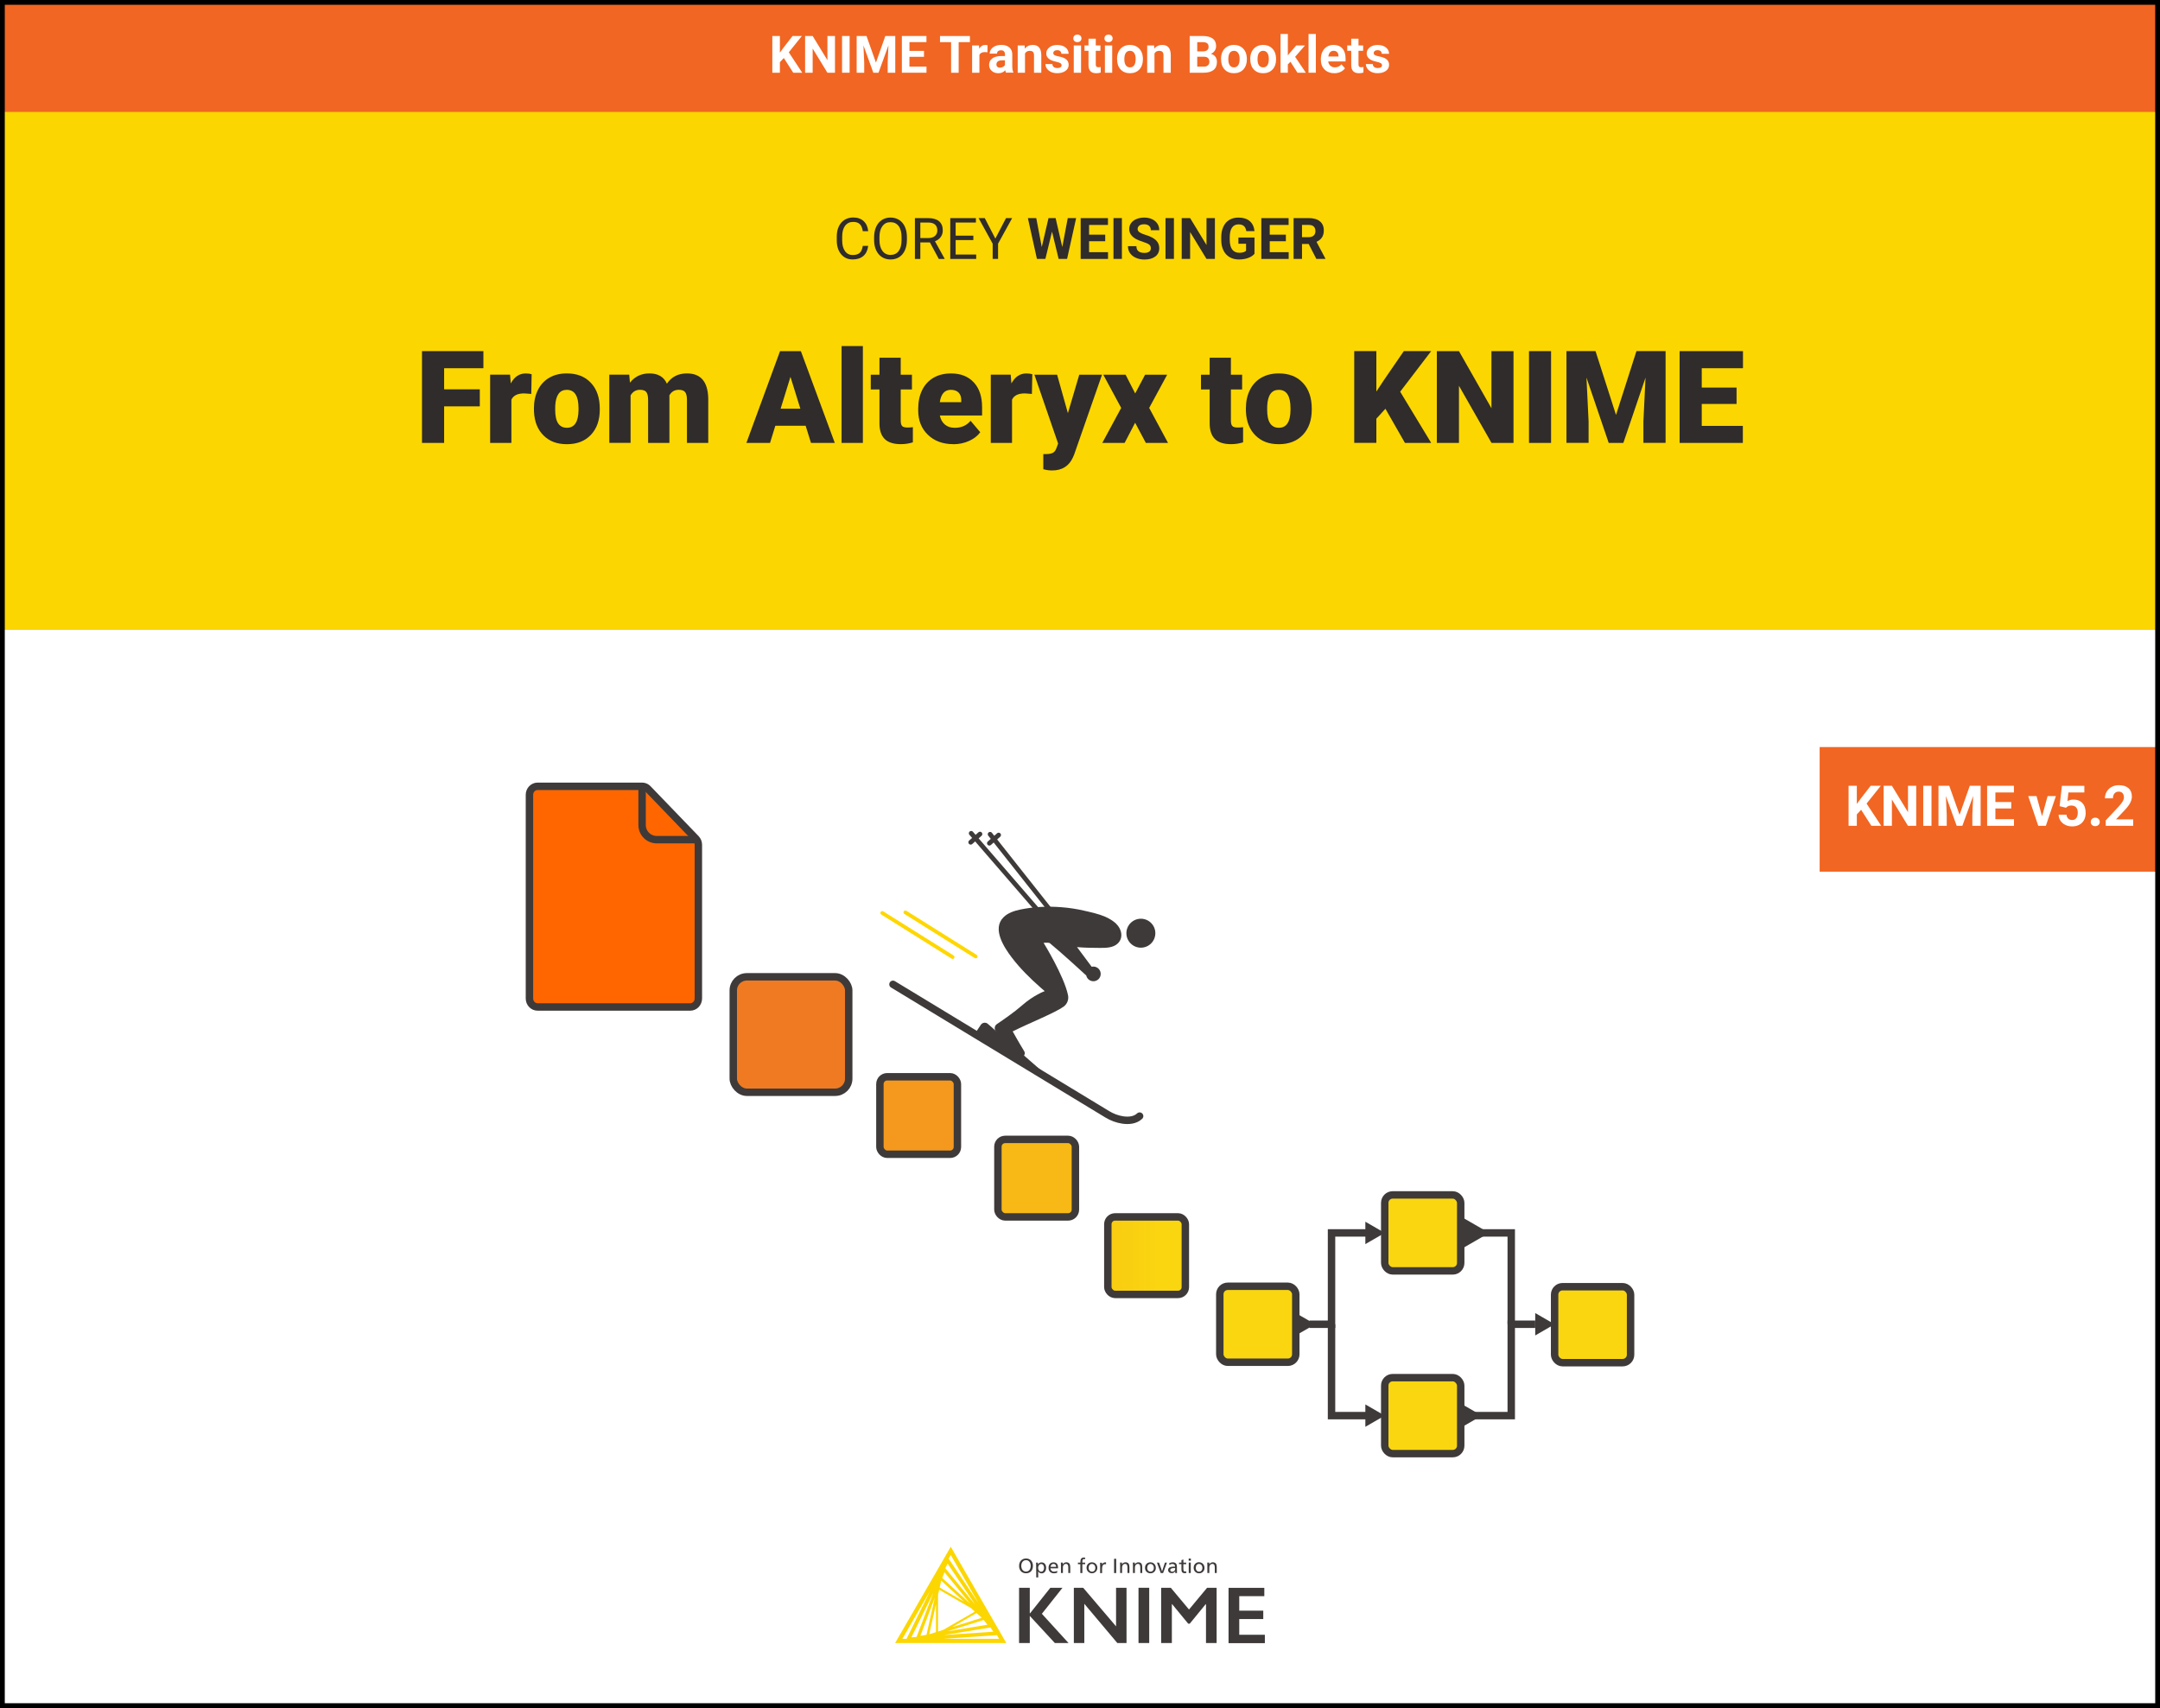 <?xml version="1.0" encoding="UTF-8"?>
<svg id="Layer_1" data-name="Layer 1" xmlns="http://www.w3.org/2000/svg" xmlns:xlink="http://www.w3.org/1999/xlink" viewBox="0 0 677.48 535.75">
  <rect x="0" y="0" width="677.48" height="535.75" fill="#808080" stroke="none"/>
  <defs>
    <style>
      .cls-1, .cls-2, .cls-3, .cls-4, .cls-5, .cls-6, .cls-7, .cls-8, .cls-9, .cls-10, .cls-11 {
        stroke-miterlimit: 10;
      }

      .cls-1, .cls-12 {
        fill: #3e3a39;
      }

      .cls-1, .cls-3, .cls-4, .cls-5, .cls-6, .cls-7, .cls-8, .cls-9, .cls-10, .cls-11 {
        stroke: #3e3a39;
      }

      .cls-1, .cls-4, .cls-5, .cls-6, .cls-7, .cls-8, .cls-9, .cls-10, .cls-11 {
        stroke-width: 2.33px;
      }

      .cls-2 {
        stroke: gold;
        stroke-width: 1.17px;
      }

      .cls-2, .cls-3, .cls-4, .cls-9 {
        fill: none;
      }

      .cls-2, .cls-3, .cls-9 {
        stroke-linecap: round;
      }

      .cls-12, .cls-13, .cls-14, .cls-15, .cls-16, .cls-17 {
        stroke-width: 0px;
      }

      .cls-3 {
        stroke-width: 1.46px;
      }

      .cls-14 {
        fill: #f16622;
      }

      .cls-5 {
        fill: #f60;
      }

      .cls-6 {
        fill: #ef7a22;
      }

      .cls-15 {
        fill: #fff;
      }

      .cls-7 {
        fill: #f4991e;
      }

      .cls-16 {
        fill: #2f2c2b;
      }

      .cls-8 {
        fill: #fad610;
      }

      .cls-10 {
        fill: #f8b916;
      }

      .cls-17 {
        fill: #fcd600;
      }

      .cls-11 {
        fill: url(#linear-gradient);
      }
    </style>
    <linearGradient id="linear-gradient" x1="172.67" y1="393.86" x2="364.92" y2="393.86" gradientUnits="userSpaceOnUse">
      <stop offset="0" stop-color="#f06622"/>
      <stop offset=".37" stop-color="#f3901b"/>
      <stop offset="1" stop-color="#fad610"/>
    </linearGradient>
  </defs>
  <g>
    <rect class="cls-15" y="197.54" width="677.48" height="338.21"/>
    <rect class="cls-17" x="0" y="0" width="677.48" height="197.54"/>
    <g>
      <path class="cls-16" d="m150.49,127.46h-11.19v11.47h-6.94v-28.79h19.26v5.36h-12.32v6.62h11.19v5.34Z"/>
      <path class="cls-16" d="m166.63,123.56l-2.2-.16c-2.1,0-3.44.66-4.03,1.98v13.55h-6.67v-21.4h6.25l.22,2.75c1.12-2.1,2.68-3.14,4.69-3.14.71,0,1.33.08,1.86.24l-.12,6.19Z"/>
      <path class="cls-16" d="m167.47,128.03c0-2.14.42-4.04,1.25-5.71.83-1.67,2.02-2.95,3.58-3.85,1.55-.9,3.38-1.34,5.48-1.34,3.21,0,5.73.99,7.57,2.98,1.85,1.98,2.77,4.68,2.77,8.1v.24c0,3.34-.93,5.98-2.78,7.94-1.85,1.96-4.36,2.94-7.52,2.94s-5.49-.91-7.34-2.74-2.84-4.3-2.99-7.43l-.02-1.13Zm6.66.42c0,1.98.31,3.43.93,4.35.62.92,1.54,1.38,2.75,1.38,2.37,0,3.58-1.83,3.64-5.48v-.67c0-3.84-1.23-5.75-3.68-5.75-2.23,0-3.43,1.65-3.62,4.96l-.02,1.21Z"/>
      <path class="cls-16" d="m197.36,117.53l.22,2.51c1.52-1.94,3.55-2.91,6.11-2.91,2.7,0,4.53,1.07,5.48,3.22,1.45-2.15,3.55-3.22,6.29-3.22,4.34,0,6.57,2.62,6.68,7.87v13.92h-6.68v-13.51c0-1.09-.18-1.89-.55-2.39s-1.04-.75-2.02-.75c-1.32,0-2.3.59-2.95,1.76l.02.28v14.61h-6.68v-13.47c0-1.12-.18-1.93-.53-2.43-.36-.5-1.04-.75-2.04-.75-1.28,0-2.25.59-2.93,1.76v14.89h-6.67v-21.4h6.25Z"/>
      <path class="cls-16" d="m252.69,133.55h-9.51l-1.66,5.38h-7.42l10.56-28.79h6.53l10.64,28.79h-7.46l-1.68-5.38Zm-7.85-5.36h6.19l-3.1-9.99-3.09,9.99Z"/>
      <path class="cls-16" d="m270.64,138.93h-6.68v-30.38h6.68v30.38Z"/>
      <path class="cls-16" d="m282.51,112.21v5.32h3.52v4.63h-3.52v9.79c0,.8.14,1.36.43,1.68s.86.47,1.72.47c.66,0,1.21-.04,1.66-.12v4.77c-1.2.38-2.45.57-3.76.57-2.29,0-3.99-.54-5.08-1.62s-1.64-2.72-1.64-4.92v-10.62h-2.73v-4.63h2.73v-5.32h6.67Z"/>
      <path class="cls-16" d="m299,139.32c-3.28,0-5.94-.98-7.97-2.94-2.03-1.96-3.04-4.51-3.04-7.64v-.55c0-2.19.41-4.12,1.22-5.79.81-1.67,1.99-2.97,3.55-3.89s3.4-1.37,5.54-1.37c3.01,0,5.38.93,7.12,2.8s2.61,4.47,2.61,7.8v2.59h-13.25c.24,1.2.76,2.14,1.56,2.83.8.69,1.84,1.03,3.12,1.03,2.11,0,3.76-.74,4.95-2.21l3.04,3.6c-.83,1.15-2.01,2.06-3.53,2.74-1.52.68-3.16,1.02-4.91,1.02Zm-.75-17.05c-1.95,0-3.11,1.29-3.48,3.88h6.72v-.51c.03-1.07-.24-1.9-.81-2.48-.57-.59-1.38-.88-2.43-.88Z"/>
      <path class="cls-16" d="m323.64,123.56l-2.19-.16c-2.1,0-3.44.66-4.03,1.98v13.55h-6.66v-21.4h6.25l.22,2.75c1.12-2.1,2.68-3.14,4.69-3.14.71,0,1.33.08,1.86.24l-.12,6.19Z"/>
      <path class="cls-16" d="m334.95,129.59l3.56-12.06h7.14l-8.72,24.98-.38.91c-1.24,2.77-3.43,4.15-6.57,4.15-.87,0-1.79-.13-2.75-.39v-4.75h.87c.94,0,1.65-.14,2.15-.41.49-.27.86-.76,1.1-1.46l.53-1.42-7.44-21.61h7.12l3.38,12.06Z"/>
      <path class="cls-16" d="m356.05,123.42l3.11-5.89h6.92l-5.64,10.42,5.91,10.98h-6.96l-3.36-6.33-3.3,6.33h-7l5.93-10.98-5.62-10.42h7l3.01,5.89Z"/>
      <path class="cls-16" d="m386.07,112.21v5.32h3.52v4.63h-3.52v9.79c0,.8.14,1.36.44,1.68.29.32.86.47,1.72.47.66,0,1.21-.04,1.66-.12v4.77c-1.2.38-2.45.57-3.76.57-2.29,0-3.99-.54-5.08-1.62-1.09-1.08-1.64-2.72-1.64-4.92v-10.62h-2.73v-4.63h2.73v-5.32h6.66Z"/>
      <path class="cls-16" d="m390.78,128.03c0-2.14.41-4.04,1.25-5.71.83-1.67,2.02-2.95,3.58-3.85,1.56-.9,3.38-1.34,5.48-1.34,3.2,0,5.73.99,7.57,2.98,1.85,1.98,2.77,4.68,2.77,8.1v.24c0,3.34-.93,5.98-2.78,7.94-1.85,1.96-4.36,2.94-7.53,2.94s-5.49-.91-7.34-2.74-2.84-4.3-2.99-7.43l-.02-1.13Zm6.66.42c0,1.98.31,3.43.93,4.35.62.92,1.54,1.38,2.75,1.38,2.37,0,3.59-1.83,3.64-5.48v-.67c0-3.84-1.23-5.75-3.68-5.75-2.23,0-3.44,1.65-3.62,4.96l-.02,1.21Z"/>
      <path class="cls-16" d="m434.54,128.21l-2.85,3.12v7.59h-6.94v-28.79h6.94v12.7l2.41-3.66,6.21-9.04h8.58l-9.73,12.74,9.73,16.06h-8.23l-6.13-10.72Z"/>
      <path class="cls-16" d="m474.71,138.93h-6.9l-10.21-17.92v17.92h-6.94v-28.79h6.94l10.19,17.92v-17.92h6.92v28.79Z"/>
      <path class="cls-16" d="m486.49,138.93h-6.92v-28.79h6.92v28.79Z"/>
      <path class="cls-16" d="m500.43,110.13l6.43,20.03,6.41-20.03h9.14v28.79h-6.96v-6.72l.67-13.76-6.96,20.49h-4.59l-6.98-20.51.67,13.78v6.72h-6.94v-28.79h9.12Z"/>
      <path class="cls-16" d="m544.67,126.71h-10.92v6.88h12.89v5.34h-19.83v-28.79h19.87v5.36h-12.93v6.07h10.92v5.14Z"/>
    </g>
    <g>
      <path class="cls-16" d="m272.3,77.15c-.16,1.35-.66,2.4-1.5,3.13s-1.96,1.1-3.35,1.1c-1.51,0-2.72-.54-3.63-1.63s-1.37-2.53-1.37-4.35v-1.23c0-1.19.21-2.24.64-3.14s1.03-1.6,1.81-2.08,1.68-.73,2.71-.73c1.36,0,2.45.38,3.27,1.14s1.3,1.81,1.43,3.15h-1.7c-.15-1.02-.46-1.76-.95-2.22s-1.17-.69-2.05-.69c-1.08,0-1.92.4-2.54,1.2-.61.8-.92,1.93-.92,3.4v1.24c0,1.39.29,2.5.87,3.32s1.39,1.23,2.43,1.23c.94,0,1.66-.21,2.16-.64s.83-1.16,1-2.22h1.7Z"/>
      <path class="cls-16" d="m284.45,75.23c0,1.25-.21,2.35-.63,3.28s-1.02,1.65-1.79,2.14-1.68.74-2.71.74-1.9-.25-2.68-.74-1.38-1.2-1.82-2.12-.65-1.98-.66-3.19v-.92c0-1.23.21-2.32.64-3.26s1.03-1.67,1.81-2.17,1.68-.75,2.69-.75,1.93.25,2.71.74,1.38,1.21,1.81,2.15.63,2.03.63,3.28v.81Zm-1.68-.83c0-1.52-.3-2.68-.91-3.49s-1.46-1.22-2.56-1.22-1.91.41-2.52,1.22-.93,1.94-.94,3.38v.94c0,1.47.31,2.63.93,3.47s1.47,1.26,2.55,1.26,1.93-.4,2.53-1.19.91-1.93.92-3.41v-.95Z"/>
      <path class="cls-16" d="m291.67,76.04h-3.01v5.18h-1.7v-12.8h4.24c1.44,0,2.55.33,3.33.98s1.17,1.61,1.17,2.87c0,.8-.22,1.49-.65,2.08s-1.03,1.03-1.8,1.33l3.01,5.43v.11h-1.81l-2.78-5.18Zm-3.01-1.38h2.59c.84,0,1.5-.22,2-.65.5-.43.74-1.02.74-1.74,0-.79-.24-1.4-.71-1.82-.47-.42-1.15-.64-2.04-.64h-2.58v4.86Z"/>
      <path class="cls-16" d="m305.29,75.3h-5.55v4.54h6.44v1.38h-8.13v-12.8h8.04v1.38h-6.35v4.12h5.55v1.38Z"/>
      <path class="cls-16" d="m312.19,74.84l3.34-6.42h1.92l-4.41,8.02v4.77h-1.69v-4.77l-4.41-8.02h1.93l3.32,6.42Z"/>
      <path class="cls-16" d="m333.18,77.52l1.72-9.11h2.63l-2.84,12.8h-2.65l-2.08-8.56-2.08,8.56h-2.65l-2.84-12.8h2.63l1.73,9.09,2.11-9.09h2.23l2.1,9.11Z"/>
      <path class="cls-16" d="m346.65,75.67h-5.06v3.43h5.94v2.12h-8.58v-12.8h8.56v2.14h-5.92v3.05h5.06v2.07Z"/>
      <path class="cls-16" d="m351.88,81.21h-2.64v-12.8h2.64v12.8Z"/>
      <path class="cls-16" d="m360.96,77.86c0-.5-.18-.88-.53-1.15s-.98-.55-1.9-.84-1.64-.59-2.17-.87c-1.45-.79-2.18-1.84-2.18-3.17,0-.69.19-1.31.58-1.85s.95-.97,1.68-1.27c.73-.3,1.55-.46,2.46-.46s1.73.17,2.44.5,1.27.8,1.67,1.4c.4.6.59,1.29.59,2.06h-2.64c0-.59-.18-1.04-.55-1.37s-.89-.49-1.56-.49-1.15.14-1.5.41-.54.63-.54,1.08c0,.42.21.76.63,1.05.42.28,1.04.54,1.85.79,1.5.45,2.59,1.01,3.28,1.68s1.03,1.5,1.03,2.5c0,1.11-.42,1.98-1.26,2.61s-1.97.94-3.38.94c-.98,0-1.88-.18-2.69-.54s-1.43-.85-1.85-1.48c-.43-.63-.64-1.35-.64-2.18h2.65c0,1.41.84,2.12,2.53,2.12.63,0,1.12-.13,1.47-.38s.53-.61.53-1.07Z"/>
      <path class="cls-16" d="m368.2,81.21h-2.64v-12.8h2.64v12.8Z"/>
      <path class="cls-16" d="m381.05,81.21h-2.64l-5.13-8.42v8.42h-2.64v-12.8h2.64l5.14,8.44v-8.44h2.63v12.8Z"/>
      <path class="cls-16" d="m393.47,79.6c-.47.57-1.15,1.01-2.01,1.32s-1.83.47-2.88.47c-1.11,0-2.08-.24-2.91-.73-.84-.48-1.48-1.19-1.93-2.1-.46-.92-.69-2-.7-3.24v-.87c0-1.28.21-2.38.65-3.32.43-.93,1.05-1.65,1.86-2.14.81-.5,1.76-.74,2.85-.74,1.52,0,2.7.36,3.56,1.09s1.36,1.78,1.52,3.16h-2.57c-.12-.73-.38-1.27-.78-1.61-.4-.34-.95-.51-1.66-.51-.9,0-1.58.34-2.05,1.01s-.71,1.68-.71,3.01v.82c0,1.34.25,2.36.76,3.04s1.26,1.03,2.24,1.03,1.7-.21,2.12-.63v-2.21h-2.4v-1.94h5.04v5.11Z"/>
      <path class="cls-16" d="m403.31,75.67h-5.06v3.43h5.94v2.12h-8.58v-12.8h8.56v2.14h-5.92v3.05h5.06v2.07Z"/>
      <path class="cls-16" d="m410.47,76.53h-2.1v4.68h-2.64v-12.8h4.75c1.51,0,2.68.34,3.5,1.01s1.23,1.63,1.23,2.86c0,.87-.19,1.6-.57,2.18-.38.58-.95,1.05-1.72,1.39l2.77,5.23v.12h-2.83l-2.4-4.68Zm-2.1-2.14h2.13c.66,0,1.17-.17,1.54-.51s.54-.8.54-1.39-.17-1.08-.51-1.42c-.34-.35-.87-.52-1.58-.52h-2.12v3.84Z"/>
    </g>
    <g>
      <path class="cls-17" d="m298.21,485.16l-17.46,30.21h34.88l-17.43-30.21Zm-3.99,26.6v-11.52l.35-1.59,9.98,5.76,1.21,1.11-9.98,5.76-1.57.48Zm.51-13.79l.48-2.17,7.12,6.57-7.6-4.4Zm-1.16,13.99l-2.12.66,2.12-9.45v8.79Zm12.73-5.99l1.64,1.49-9.27,2.9,7.63-4.4Zm-10.76-11.01l.68-1.82,8.08,9.88-8.77-8.06Zm-4.95,17.83l-1.92.33,4.52-11.97-2.6,11.65Zm17.93-4.65l1.21,1.49-12.6,2.07,11.39-3.56Zm-12.02-16.22l.71-1.47,8.64,12.88-9.35-11.42Zm-9.02,21.55l-1.62.1,6.85-13.92-5.23,13.82Zm23.16-2.98l.91,1.34-15.48,1.04,14.58-2.37Zm-3.74-7.63l-9.35-13.94.66-1.14,8.69,15.08Zm-15.16-3.89l-7.4,15.08h-1.31l8.71-15.08Zm4.19,15.08l16.77-1.14.66,1.14h-17.43Z"/>
      <path class="cls-12" d="m323.98,491.14c0,1.44-.83,2.35-2.17,2.35s-2.17-.91-2.17-2.32.88-2.32,2.22-2.32c1.26.03,2.12.93,2.12,2.3Zm-3.66,0c0,1.09.58,1.82,1.49,1.82s1.47-.73,1.47-1.79-.58-1.79-1.47-1.79-1.49.73-1.49,1.77h0Z"/>
      <path class="cls-12" d="m324.99,491.12c0-.35,0-.71-.03-.96h.58c0,.13.03.35.03.53h0c.23-.4.66-.63,1.14-.61.83,0,1.41.68,1.41,1.67,0,1.04-.58,1.77-1.41,1.77-.45,0-.88-.23-1.11-.63h0c0,.13.03.63.03.81v1.09h-.61l-.03-3.66Zm.61.68c0,.66.43,1.21.96,1.21s.91-.53.91-1.21c0-.73-.35-1.21-.91-1.21s-.96.53-.96,1.21Z"/>
      <path class="cls-12" d="m329.48,491.93c0,.58.45,1.06,1.04,1.06h.1c.33,0,.66-.08.96-.25l.03.56c-.33.13-.66.2-1.01.2-1.09,0-1.72-.66-1.72-1.74s.63-1.69,1.57-1.69c.86,0,1.41.53,1.41,1.62v.25h-2.37Zm1.77-.45c0-.63-.35-.93-.83-.93s-.86.35-.91.93h1.74Z"/>
      <path class="cls-12" d="m333.35,490.66c.23-.38.66-.61,1.09-.61.93,0,1.24.61,1.24,1.49v1.87h-.61v-1.62c0-.63-.05-1.24-.76-1.24-.33,0-.63.18-.78.48-.13.25-.18.53-.15.81v1.57h-.61v-2.32c0-.35,0-.71-.03-.96h.61c-.03.15,0,.35,0,.53h0Z"/>
      <path class="cls-12" d="m340.34,489.07c-.1-.03-.2-.05-.3-.05-.4,0-.56.23-.56.81v.33h.88v.48h-.88v2.78h-.63v-2.78h-.76v-.48h.78v-.3c0-.78.28-1.31,1.06-1.31.15,0,.3.03.45.05l-.05.48Z"/>
      <path class="cls-12" d="m344.18,491.8c0,.93-.76,1.69-1.69,1.69s-1.69-.76-1.69-1.69h0c-.05-.91.63-1.69,1.54-1.74h.15c.99,0,1.69.73,1.69,1.74Zm-2.73,0c0,.71.43,1.19,1.06,1.19s1.04-.48,1.04-1.19-.43-1.24-1.06-1.24-1.04.51-1.04,1.24Z"/>
      <path class="cls-12" d="m345.7,490.69c.15-.38.53-.61.91-.63.1,0,.2,0,.3.05v.58c-.1-.05-.23-.05-.33-.05-.56,0-.91.48-.91,1.31v1.49h-.61v-2.3c0-.35,0-.71-.03-.96h.61c.03.15.05.33.05.51h0Z"/>
      <path class="cls-12" d="m350.09,493.42h-.66v-4.47h.66v4.47Z"/>
      <path class="cls-12" d="m351.91,490.66c.23-.38.66-.61,1.09-.61.93,0,1.24.61,1.24,1.49v1.87h-.61v-1.62c0-.63-.05-1.24-.76-1.24-.33,0-.63.18-.78.48-.13.25-.18.53-.15.81v1.57h-.61v-2.32c0-.35,0-.71-.03-.96h.61c-.03.15,0,.35,0,.53h0Z"/>
      <path class="cls-12" d="m355.96,490.66c.23-.38.66-.61,1.09-.61.93,0,1.21.61,1.21,1.49v1.87h-.61v-1.62c0-.63-.05-1.24-.76-1.24-.33,0-.63.18-.78.48-.13.25-.18.53-.15.81v1.57h-.61v-2.32c0-.35,0-.71-.03-.96h.61c0,.15,0,.35.03.53h0Z"/>
      <path class="cls-12" d="m362.52,491.8c.05.88-.66,1.67-1.54,1.69h-.15c-.91.03-1.67-.68-1.69-1.59v-.1c-.05-.91.63-1.69,1.54-1.74h.15c1.01,0,1.69.73,1.69,1.74Zm-2.7,0c0,.71.43,1.19,1.04,1.19s1.04-.48,1.04-1.19-.43-1.24-1.06-1.24-1.01.51-1.01,1.24Z"/>
      <path class="cls-12" d="m364.24,492.15c.08.2.18.56.23.78h0c.05-.23.18-.61.25-.78l.66-2h.63l-1.21,3.28h-.73l-1.19-3.28h.66l.71,2Z"/>
      <path class="cls-12" d="m366.74,490.34c.33-.18.71-.28,1.09-.28.96,0,1.31.56,1.31,1.31v1.06c0,.35,0,.76.03.99h-.56v-.58h0c-.23.4-.63.63-1.09.61-.71,0-1.14-.38-1.14-.99,0-.68.63-1.06,1.72-1.06.13,0,.3,0,.45.03v-.03c0-.56-.28-.83-.83-.83-.35,0-.68.13-.96.3l-.03-.53Zm1.52,1.52c-.81,0-1.21.2-1.21.63,0,.33.25.51.63.51.35,0,.66-.18.81-.48.08-.2.13-.43.1-.66h-.33Z"/>
      <path class="cls-12" d="m371.16,490.16h.88v.48h-.88v1.44c0,.53.08.88.56.88.13,0,.25-.03.35-.08l.03.48c-.18.05-.35.1-.53.1-.83,0-1.01-.51-1.01-1.21v-1.62h-.76v-.48h.76v-.78l.61-.2v.99Z"/>
      <path class="cls-12" d="m373.51,489.55h-.68v-.68h.68v.68Zm-.03,3.86h-.63v-3.28h.63v3.28Z"/>
      <path class="cls-12" d="m377.78,491.8c.05.88-.63,1.64-1.54,1.69h-.15c-.91.03-1.67-.68-1.69-1.59v-.13c-.05-.91.63-1.69,1.54-1.74h.15c.99.03,1.69.76,1.69,1.77Zm-2.73,0c0,.71.43,1.19,1.04,1.19s1.04-.48,1.04-1.19-.43-1.24-1.06-1.24-1.01.51-1.01,1.24Z"/>
      <path class="cls-12" d="m379.3,490.66c.23-.38.66-.61,1.09-.61.93,0,1.24.61,1.24,1.49v1.87h-.61v-1.62c0-.63-.08-1.24-.76-1.24-.33,0-.63.18-.81.48-.13.25-.18.53-.15.81v1.57h-.61v-2.32c0-.35,0-.71-.03-.96h.61c0,.15,0,.35.03.53h0Z"/>
      <path class="cls-12" d="m322.99,498.04v8.01h.08l6.37-8.01h3.81l-6.47,8.16,8.36,9.17h-4.29l-7.86-8.51v8.51h-3.36v-17.33h3.36Z"/>
      <path class="cls-12" d="m339.74,498.04l10.31,12.1v-12.1h3.28v17.33h-2.88l-10.36-12.3v12.3h-3.28v-17.33h2.93Z"/>
      <path class="cls-12" d="m360.45,498.04v17.33h-3.36v-17.33h3.36Z"/>
      <path class="cls-12" d="m367.22,498.04l5.71,6.82,5.68-6.82h2.98v17.33h-3.33v-12.18h-.1l-5,6.11h-.48l-5.03-6.11h-.1v12.18h-3.36v-17.33h3.03Z"/>
      <path class="cls-12" d="m396.55,498.04v2.63h-7.86v4.55h7.53v2.63h-7.53v4.93h8.03v2.63h-11.39v-17.35h11.22Z"/>
    </g>
    <rect class="cls-14" x="0" y="0" width="677.48" height="35.11"/>
    <g>
      <path class="cls-15" d="m245.84,18.19l-1.23,1.33v3.29h-2.37v-11.52h2.37v5.22l1.04-1.43,2.93-3.79h2.92l-4.09,5.12,4.21,6.4h-2.82l-2.96-4.62Z"/>
      <path class="cls-15" d="m261.88,22.81h-2.37l-4.62-7.58v7.58h-2.37v-11.52h2.37l4.63,7.59v-7.59h2.37v11.52Z"/>
      <path class="cls-15" d="m266.48,22.81h-2.37v-11.52h2.37v11.52Z"/>
      <path class="cls-15" d="m271.78,11.29l2.96,8.35,2.94-8.35h3.12v11.52h-2.38v-3.15l.24-5.43-3.11,8.58h-1.63l-3.1-8.57.24,5.43v3.15h-2.37v-11.52h3.1Z"/>
      <path class="cls-15" d="m289.8,17.82h-4.56v3.08h5.35v1.91h-7.72v-11.52h7.71v1.92h-5.33v2.75h4.56v1.86Z"/>
      <path class="cls-15" d="m304.21,13.22h-3.53v9.6h-2.37v-9.6h-3.48v-1.92h9.38v1.92Z"/>
      <path class="cls-15" d="m309.71,16.4c-.31-.04-.59-.06-.82-.06-.86,0-1.43.29-1.7.88v5.6h-2.29v-8.56h2.16l.06,1.02c.46-.79,1.09-1.18,1.91-1.18.25,0,.49.03.71.1l-.03,2.2Z"/>
      <path class="cls-15" d="m315.53,22.81c-.11-.21-.18-.46-.23-.77-.55.62-1.27.93-2.16.93-.84,0-1.53-.24-2.08-.73-.55-.49-.83-1.1-.83-1.84,0-.91.34-1.6,1.01-2.09.67-.48,1.64-.73,2.92-.74h1.05v-.49c0-.4-.1-.71-.3-.95-.2-.24-.52-.36-.96-.36-.38,0-.69.09-.91.28-.22.19-.33.44-.33.76h-2.29c0-.5.15-.95.46-1.38s.74-.75,1.3-.99c.56-.24,1.19-.36,1.88-.36,1.05,0,1.89.26,2.51.79.62.53.93,1.27.93,2.23v3.71c0,.81.12,1.43.34,1.84v.13h-2.31Zm-1.89-1.59c.34,0,.65-.08.93-.23.29-.15.5-.35.63-.6v-1.47h-.85c-1.14,0-1.75.4-1.83,1.19v.13c0,.28.09.52.29.7s.47.28.82.28Z"/>
      <path class="cls-15" d="m321.36,14.25l.07.99c.61-.76,1.43-1.15,2.46-1.15.91,0,1.58.27,2.03.8.44.53.67,1.33.68,2.39v5.53h-2.29v-5.47c0-.49-.11-.84-.32-1.06s-.56-.33-1.05-.33c-.64,0-1.13.27-1.45.82v6.04h-2.29v-8.56h2.15Z"/>
      <path class="cls-15" d="m332.96,20.45c0-.28-.14-.5-.42-.66-.28-.16-.72-.3-1.33-.43-2.04-.43-3.05-1.29-3.05-2.59,0-.76.31-1.39.95-1.9.63-.51,1.45-.76,2.47-.76,1.09,0,1.96.26,2.61.77.65.51.98,1.18.98,1.99h-2.29c0-.33-.11-.6-.32-.81-.21-.21-.54-.32-.99-.32-.38,0-.68.09-.89.26-.21.17-.32.4-.32.66,0,.25.12.46.36.61.24.16.64.29,1.21.4.57.11,1.05.24,1.44.38,1.21.44,1.81,1.21,1.81,2.3,0,.78-.33,1.41-1,1.89s-1.54.72-2.59.72c-.72,0-1.35-.13-1.91-.38-.56-.26-.99-.61-1.31-1.05-.32-.45-.47-.93-.47-1.44h2.17c.02.41.17.72.45.93.28.22.65.32,1.12.32.44,0,.77-.08.99-.25.22-.17.34-.38.34-.65Z"/>
      <path class="cls-15" d="m336.64,12.04c0-.34.12-.62.34-.85.23-.22.54-.33.94-.33s.7.11.93.33c.23.22.35.5.35.85s-.12.63-.35.85c-.23.22-.54.33-.93.33s-.69-.11-.93-.33c-.24-.22-.35-.51-.35-.85Zm2.43,10.77h-2.29v-8.56h2.29v8.56Z"/>
      <path class="cls-15" d="m343.69,12.15v2.1h1.46v1.68h-1.46v4.27c0,.32.06.54.18.68s.35.21.7.21c.25,0,.48-.02.67-.06v1.73c-.45.14-.91.21-1.38.21-1.6,0-2.42-.81-2.45-2.43v-4.61h-1.25v-1.68h1.25v-2.1h2.29Z"/>
      <path class="cls-15" d="m346.41,12.04c0-.34.11-.62.34-.85.23-.22.54-.33.94-.33s.7.11.93.33c.23.22.35.5.35.85s-.12.63-.35.85c-.23.22-.54.33-.93.33s-.69-.11-.93-.33c-.23-.22-.35-.51-.35-.85Zm2.43,10.77h-2.29v-8.56h2.29v8.56Z"/>
      <path class="cls-15" d="m350.36,18.45c0-.85.16-1.61.49-2.27.33-.66.8-1.18,1.41-1.54.61-.36,1.33-.55,2.14-.55,1.15,0,2.1.35,2.83,1.06.73.71,1.14,1.67,1.22,2.88l.02.59c0,1.31-.37,2.37-1.1,3.16-.73.79-1.72,1.19-2.95,1.19s-2.22-.4-2.95-1.19c-.74-.79-1.1-1.87-1.1-3.23v-.1Zm2.29.16c0,.81.15,1.44.46,1.87.31.43.74.65,1.31.65s.99-.21,1.3-.64c.31-.42.47-1.1.47-2.04,0-.8-.16-1.42-.47-1.85-.31-.44-.75-.66-1.31-.66s-.99.22-1.3.65c-.31.44-.46,1.11-.46,2.02Z"/>
      <path class="cls-15" d="m361.98,14.25l.07.99c.61-.76,1.43-1.15,2.46-1.15.91,0,1.58.27,2.02.8.44.53.67,1.33.68,2.39v5.53h-2.29v-5.47c0-.49-.11-.84-.32-1.06s-.56-.33-1.05-.33c-.64,0-1.13.27-1.45.82v6.04h-2.29v-8.56h2.15Z"/>
      <path class="cls-15" d="m373.14,22.81v-11.52h4.03c1.4,0,2.46.27,3.18.8s1.08,1.32,1.08,2.35c0,.56-.15,1.06-.44,1.49-.29.43-.69.75-1.21.95.59.15,1.06.45,1.4.89.34.45.51,1,.51,1.65,0,1.11-.35,1.95-1.06,2.52-.71.57-1.71.86-3.02.87h-4.48Zm2.37-6.69h1.76c1.2-.02,1.8-.5,1.8-1.43,0-.52-.15-.9-.46-1.13-.3-.23-.78-.34-1.44-.34h-1.66v2.9Zm0,1.68v3.11h2.03c.56,0,1-.13,1.31-.4.31-.27.47-.63.47-1.1,0-1.05-.55-1.59-1.64-1.61h-2.18Z"/>
      <path class="cls-15" d="m382.97,18.45c0-.85.16-1.61.49-2.27.33-.66.8-1.18,1.41-1.54.61-.36,1.33-.55,2.14-.55,1.15,0,2.1.35,2.83,1.06.73.71,1.14,1.67,1.22,2.88l.02.59c0,1.31-.37,2.37-1.1,3.16-.73.79-1.72,1.19-2.95,1.19s-2.22-.4-2.95-1.19c-.74-.79-1.1-1.87-1.1-3.23v-.1Zm2.29.16c0,.81.15,1.44.46,1.87.31.43.74.65,1.31.65s.99-.21,1.3-.64c.31-.42.47-1.1.47-2.04,0-.8-.16-1.42-.47-1.85-.31-.44-.75-.66-1.31-.66s-.99.22-1.3.65c-.31.44-.46,1.11-.46,2.02Z"/>
      <path class="cls-15" d="m392.13,18.45c0-.85.16-1.61.49-2.27.33-.66.8-1.18,1.41-1.54.61-.36,1.33-.55,2.14-.55,1.15,0,2.1.35,2.83,1.06.73.71,1.14,1.67,1.22,2.88l.02.59c0,1.31-.37,2.37-1.1,3.16-.73.79-1.72,1.19-2.95,1.19s-2.22-.4-2.95-1.19c-.74-.79-1.1-1.87-1.1-3.23v-.1Zm2.29.16c0,.81.15,1.44.46,1.87.31.43.74.65,1.31.65s.99-.21,1.3-.64c.31-.42.47-1.1.47-2.04,0-.8-.16-1.42-.47-1.85-.31-.44-.75-.66-1.31-.66s-.99.22-1.3.65c-.31.44-.46,1.11-.46,2.02Z"/>
      <path class="cls-15" d="m404.75,19.38l-.82.82v2.61h-2.29v-12.15h2.29v6.73l.44-.57,2.19-2.57h2.75l-3.09,3.57,3.36,4.99h-2.63l-2.2-3.43Z"/>
      <path class="cls-15" d="m412.71,22.81h-2.29v-12.15h2.29v12.15Z"/>
      <path class="cls-15" d="m418.53,22.97c-1.25,0-2.28-.38-3.07-1.15s-1.18-1.8-1.18-3.08v-.22c0-.86.17-1.63.5-2.31.33-.68.8-1.2,1.41-1.57.61-.37,1.3-.55,2.08-.55,1.17,0,2.09.37,2.76,1.11.67.74,1.01,1.78,1.01,3.14v.93h-5.45c.07.56.3,1.01.67,1.34s.84.51,1.41.51c.88,0,1.57-.32,2.06-.96l1.12,1.26c-.34.49-.81.86-1.39,1.14-.59.27-1.23.41-1.95.41Zm-.26-7.03c-.45,0-.82.15-1.1.46-.28.31-.46.75-.54,1.32h3.18v-.18c-.01-.51-.15-.9-.41-1.18-.26-.28-.64-.42-1.12-.42Z"/>
      <path class="cls-15" d="m426.09,12.15v2.1h1.46v1.68h-1.46v4.27c0,.32.06.54.18.68s.35.21.7.21c.25,0,.48-.02.67-.06v1.73c-.45.14-.91.21-1.38.21-1.6,0-2.42-.81-2.45-2.43v-4.61h-1.25v-1.68h1.25v-2.1h2.29Z"/>
      <path class="cls-15" d="m433.46,20.45c0-.28-.14-.5-.42-.66-.28-.16-.72-.3-1.33-.43-2.04-.43-3.05-1.29-3.05-2.59,0-.76.32-1.39.95-1.9s1.45-.76,2.47-.76c1.09,0,1.96.26,2.61.77.65.51.98,1.18.98,1.99h-2.29c0-.33-.11-.6-.32-.81-.21-.21-.54-.32-.99-.32-.38,0-.68.09-.89.26-.21.17-.32.4-.32.66,0,.25.12.46.36.61.24.16.65.29,1.21.4s1.05.24,1.44.38c1.21.44,1.81,1.21,1.81,2.3,0,.78-.33,1.41-1,1.89s-1.53.72-2.59.72c-.72,0-1.35-.13-1.91-.38-.56-.26-.99-.61-1.31-1.05-.32-.45-.47-.93-.47-1.44h2.17c.02.41.17.72.45.93.28.22.65.32,1.12.32.44,0,.77-.08.99-.25.22-.17.34-.38.34-.65Z"/>
    </g>
    <rect class="cls-14" x="570.73" y="234.33" width="106.75" height="39.09"/>
    <g>
      <path class="cls-15" d="m583.74,254l-1.35,1.45v3.59h-2.59v-12.56h2.59v5.69l1.14-1.56,3.2-4.13h3.18l-4.46,5.58,4.59,6.98h-3.08l-3.23-5.04Z"/>
      <path class="cls-15" d="m601.02,259.04h-2.59l-5.04-8.26v8.26h-2.59v-12.56h2.59l5.05,8.28v-8.28h2.58v12.56Z"/>
      <path class="cls-15" d="m605.81,259.04h-2.59v-12.56h2.59v12.56Z"/>
      <path class="cls-15" d="m611.38,246.48l3.23,9.11,3.21-9.11h3.4v12.56h-2.6v-3.43l.26-5.93-3.39,9.36h-1.78l-3.38-9.35.26,5.92v3.43h-2.59v-12.56h3.38Z"/>
      <path class="cls-15" d="m630.82,253.6h-4.97v3.36h5.83v2.08h-8.42v-12.56h8.4v2.1h-5.81v2.99h4.97v2.03Z"/>
      <path class="cls-15" d="m640.5,256l1.73-6.29h2.6l-3.15,9.33h-2.38l-3.15-9.33h2.6l1.73,6.29Z"/>
      <path class="cls-15" d="m645.99,252.87l.72-6.38h7.04v2.08h-4.99l-.31,2.7c.59-.32,1.22-.47,1.89-.47,1.2,0,2.13.37,2.81,1.11.68.74,1.02,1.78,1.02,3.11,0,.81-.17,1.54-.51,2.18s-.83,1.14-1.47,1.49c-.64.35-1.39.53-2.26.53-.76,0-1.46-.15-2.11-.46-.65-.31-1.16-.74-1.54-1.3-.38-.56-.58-1.19-.6-1.91h2.47c.05.52.23.93.55,1.22.31.29.72.44,1.23.44.56,0,1-.2,1.3-.61.3-.41.46-.98.46-1.72s-.18-1.26-.53-1.64c-.35-.38-.85-.57-1.49-.57-.59,0-1.07.15-1.44.47l-.24.22-1.98-.49Z"/>
      <path class="cls-15" d="m655.77,257.82c0-.4.13-.72.4-.97.27-.25.6-.37,1-.37s.75.12,1.01.37c.27.25.4.57.4.97s-.13.71-.4.95c-.26.24-.6.37-1.02.37s-.75-.12-1.01-.37c-.26-.24-.4-.56-.4-.95Z"/>
      <path class="cls-15" d="m669.07,259.04h-8.61v-1.71l4.06-4.33c.56-.61.97-1.14,1.24-1.6.27-.45.4-.89.4-1.29,0-.56-.14-1-.42-1.32-.28-.32-.68-.48-1.21-.48-.56,0-1.01.19-1.33.58-.32.39-.49.9-.49,1.53h-2.5c0-.76.18-1.46.55-2.1.37-.63.88-1.13,1.55-1.49.67-.36,1.42-.54,2.27-.54,1.29,0,2.3.31,3.01.93s1.07,1.5,1.07,2.63c0,.62-.16,1.25-.48,1.9-.32.64-.87,1.39-1.66,2.25l-2.85,3.01h5.4v2.01Z"/>
    </g>
    <g>
      <g>
        <rect class="cls-6" x="229.99" y="306.4" width="36.21" height="36.21" rx="4.26" ry="4.26"/>
        <rect class="cls-7" x="275.98" y="337.75" width="24.31" height="24.31" rx="2.28" ry="2.28"/>
        <rect class="cls-10" x="312.99" y="357.4" width="24.31" height="24.31" rx="2.28" ry="2.28"/>
        <rect class="cls-11" x="347.47" y="381.71" width="24.31" height="24.31" rx="2.28" ry="2.28"/>
        <g>
          <g>
            <g>
              <rect class="cls-8" x="382.59" y="403.47" width="23.83" height="23.83" rx="2.49" ry="2.49"/>
              <polygon class="cls-12" points="412.5 415.38 406.42 411.87 406.42 418.89 412.5 415.38"/>
            </g>
            <g>
              <rect class="cls-8" x="487.6" y="403.6" width="23.83" height="23.83" rx="2.49" ry="2.49"/>
              <polygon class="cls-12" points="487.6 415.38 481.52 411.87 481.52 418.89 487.6 415.38"/>
            </g>
          </g>
          <g>
            <g>
              <rect class="cls-8" x="434.32" y="374.81" width="23.83" height="23.83" rx="2.49" ry="2.49"/>
              <polygon class="cls-1" points="464.76 386.73 458.67 383.22 458.67 390.24 464.76 386.73"/>
              <polygon class="cls-12" points="434.32 386.73 428.24 383.22 428.24 390.24 434.32 386.73"/>
            </g>
            <g>
              <rect class="cls-8" x="434.32" y="432.13" width="23.83" height="23.83" rx="2.49" ry="2.49"/>
              <polygon class="cls-12" points="464.76 444.04 458.67 440.53 458.67 447.55 464.76 444.04"/>
              <polygon class="cls-12" points="434.32 444.04 428.24 440.53 428.24 447.55 434.32 444.04"/>
            </g>
          </g>
          <polyline class="cls-4" points="410.71 415.38 417.63 415.38 417.63 386.73 430.93 386.73"/>
          <polyline class="cls-4" points="417.63 415.38 417.63 444.04 430.93 444.04"/>
          <g>
            <polyline class="cls-4" points="481.52 415.38 474 415.38 474 444.04 460.7 444.04"/>
            <polyline class="cls-4" points="474 415.38 474 386.73 460.7 386.73"/>
          </g>
        </g>
        <g>
          <path class="cls-5" d="m168.62,315.86c-1.42,0-2.56-1.19-2.56-2.66v-63.9c0-1.47,1.15-2.66,2.56-2.66h32.77c.68,0,1.33.28,1.81.78l15.09,15.67c.48.5.75,1.18.75,1.88v48.23c0,1.47-1.15,2.66-2.56,2.66h-47.86Z"/>
          <path class="cls-4" d="m201.39,246.64v12.14c0,2.54,2.06,4.6,4.6,4.6h12.3"/>
        </g>
      </g>
      <g>
        <circle class="cls-12" cx="357.83" cy="292.72" r="4.54"/>
        <path class="cls-12" d="m350.05,289.71c-1.02-.95-2.31-1.69-3.41-2.16-2.1-.9-4.42-1.39-6.63-1.9-2.37-.55-4.78-.91-7.2-1.09-4.28-.33-8.64-.13-12.85.75-1.88.4-3.8,1.03-5.17,2.37-3.72,3.62.11,9.45,2.54,12.65,2.65,3.48,5.8,6.58,9.08,9.47.42.37.84.74,1.27,1.09,0,0-3.46,1.23-7.2,4.54-2.25,1.99-5.84,4.48-7.8,5.79-.74.5-.91,1.52-.36,2.23,1.67,2.18,5.04,6.42,6.98,7.89.03.02.05.04.08.06,1.13.83,2.58-.51,1.84-1.7-1.65-2.67-3.59-6.18-3.59-6.18,5.35-2.69,13.26-5.81,15.97-7.77,1.12-.81,1.66-2.2,1.39-3.56-1.23-6.03-7.67-16.45-7.67-16.45,0,0,1.44-.14,1.93.08,3.81,3.12,10.99,9.74,11.45,10.16.21.97,1.04,1.74,2.13,1.8,1.03.06,2-.62,2.3-1.61.41-1.34-.43-2.69-1.77-2.95-.33-.06-.66-.05-.96.02,0,0-4.59-6.16-4.59-6.16,2.37.21,4.77.24,7.15.25,1.86,0,4.14.01,5.6-1.37,1.9-1.8,1.24-4.6-.51-6.23Z"/>
        <path class="cls-9" d="m280.08,308.76l67.21,40.76c1.5.91,3.16,1.54,4.9,1.79s3.83.13,5.25-1.22"/>
        <path class="cls-12" d="m306.07,323.8l1.56-2.34c.5-.75,1.55-.89,2.22-.29l19.3,16.88-23.09-14.24Z"/>
        <polyline class="cls-3" points="304.61 261.38 323.79 283.56 342.97 305.75"/>
        <polyline class="cls-3" points="310.54 261.68 327.62 283.27 329.19 285.25"/>
        <line class="cls-3" x1="304.46" y1="264.2" x2="307.37" y2="261.62"/>
        <line class="cls-3" x1="310.31" y1="264.5" x2="313.22" y2="261.92"/>
        <line class="cls-2" x1="283.96" y1="286.18" x2="306.01" y2="300.01"/>
        <line class="cls-2" x1="276.72" y1="286.37" x2="298.78" y2="300.2"/>
      </g>
    </g>
  </g>
  <path class="cls-13" d="m675.98,1.5v532.75H1.5V1.5h674.48M677.48,0H0v535.75h677.48V0h0Z"/>
</svg>